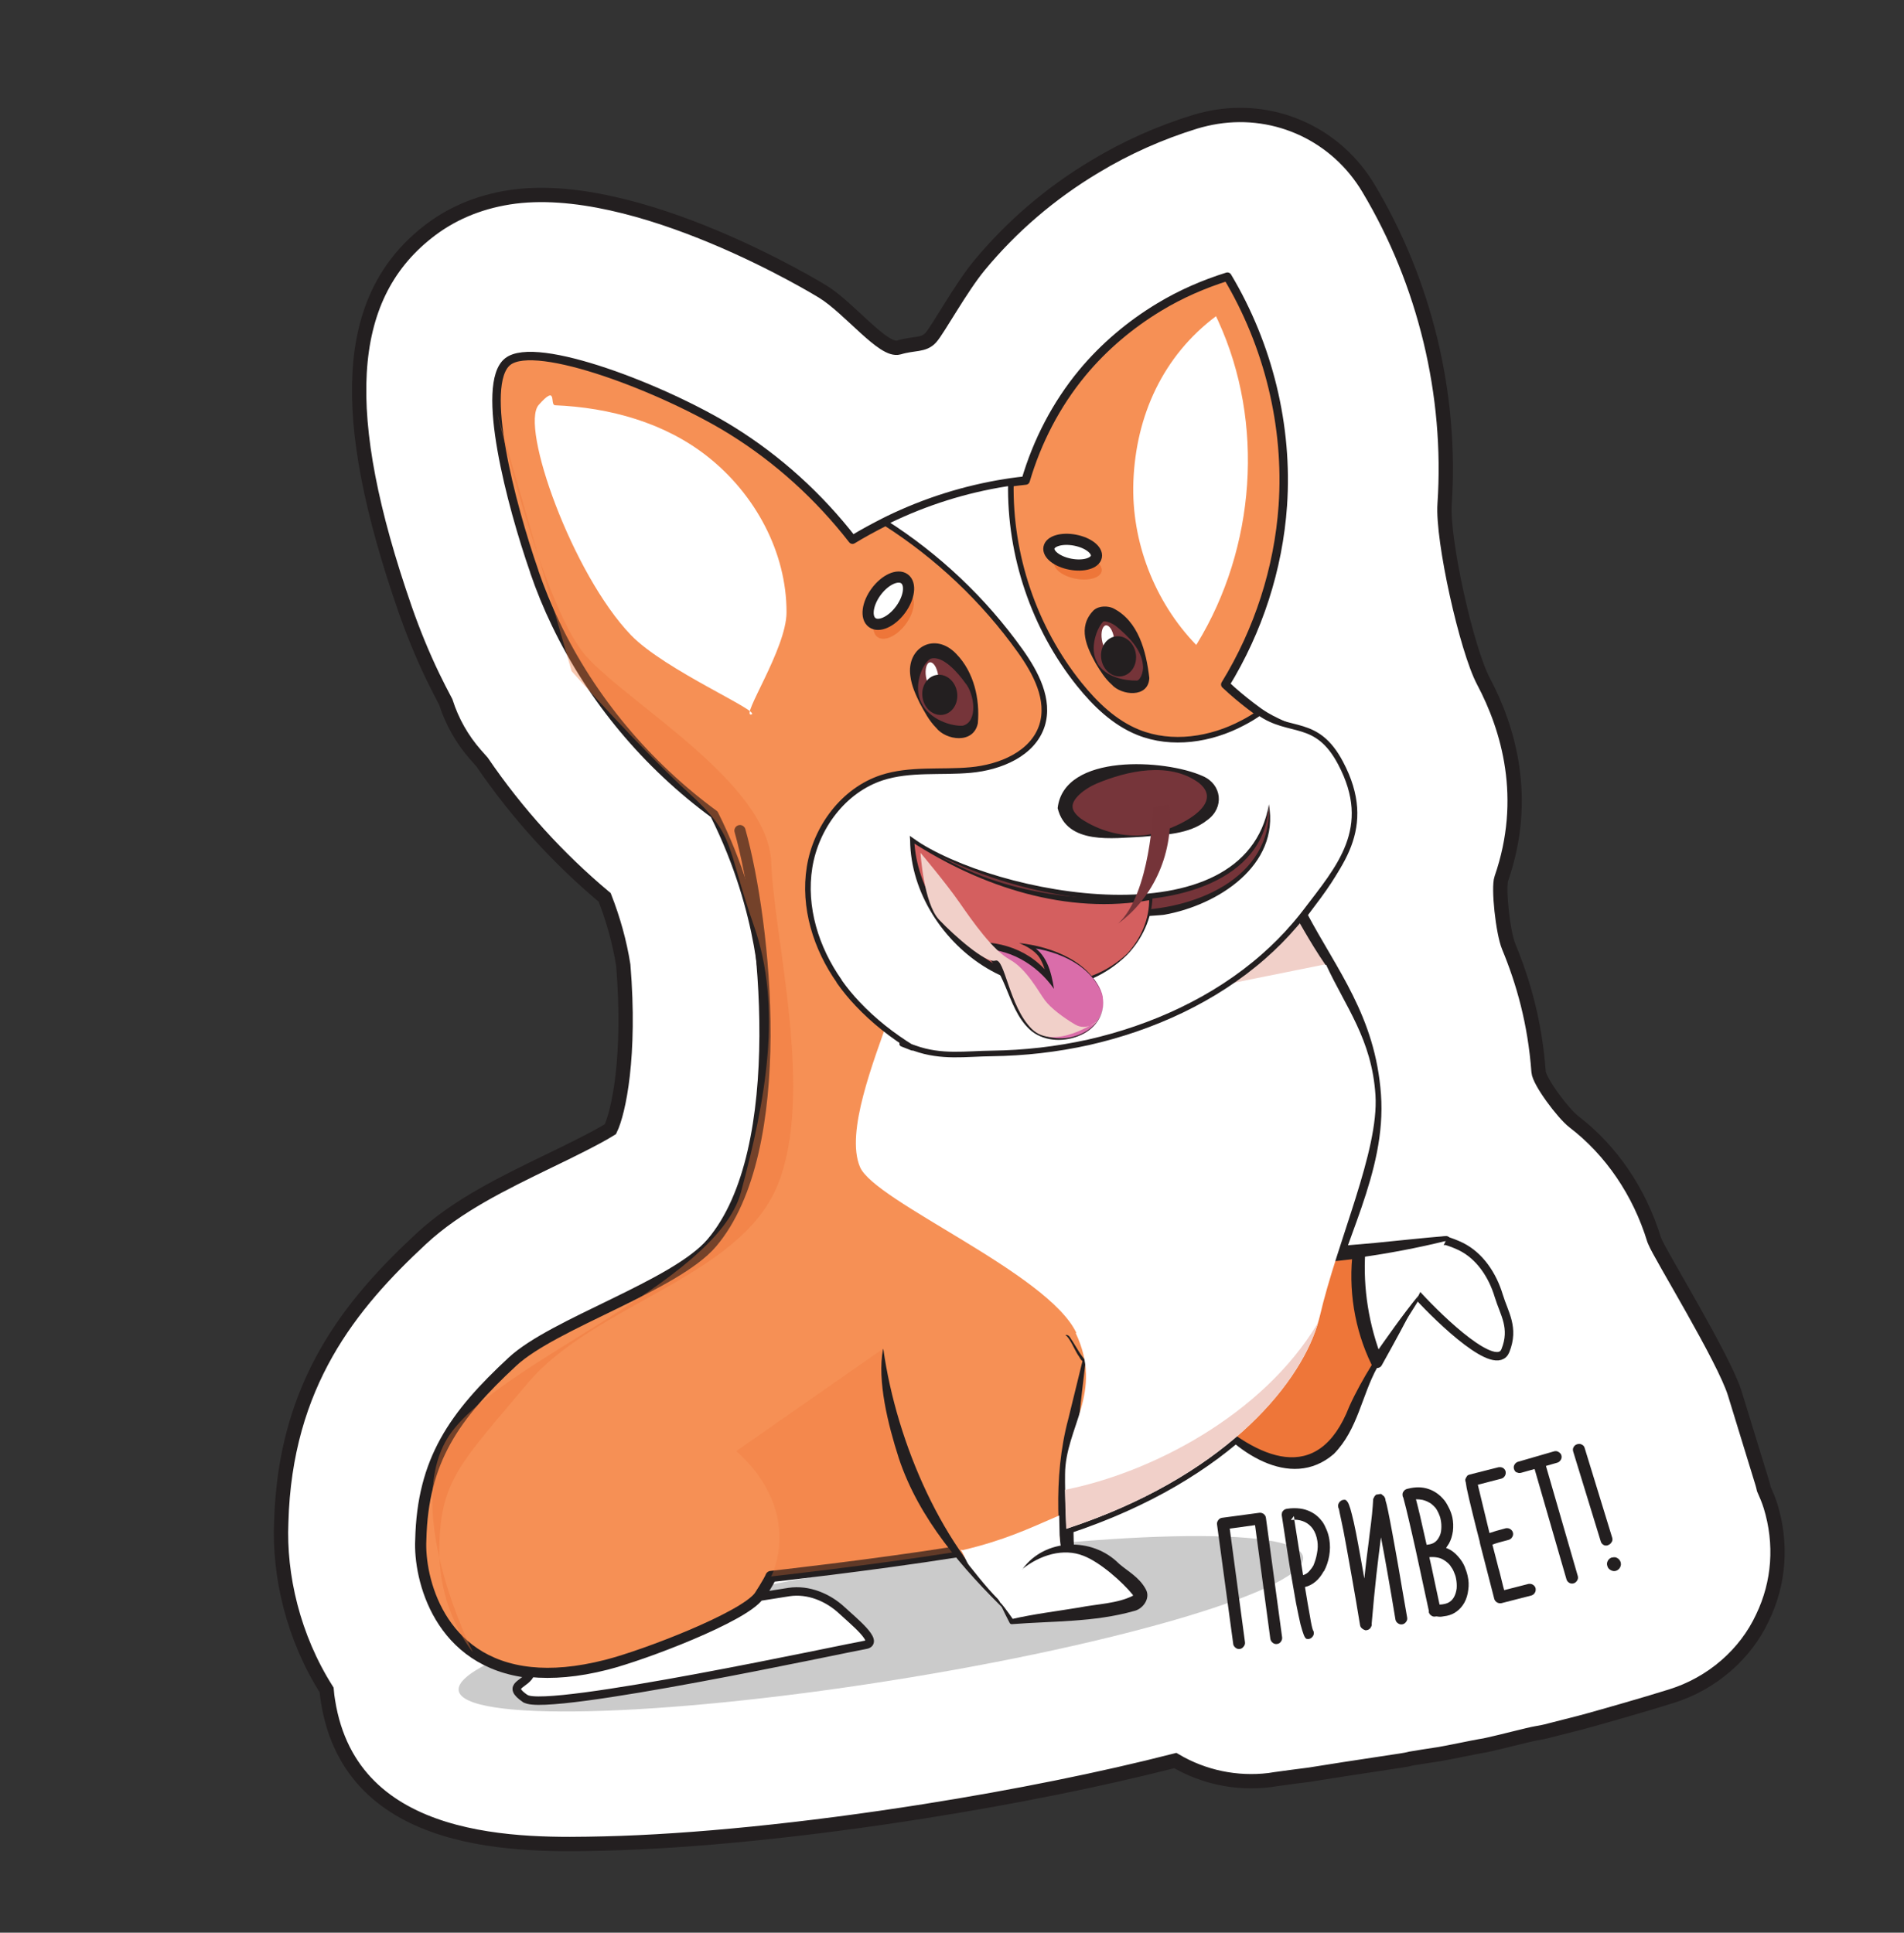 <svg width="133" height="135" viewBox="0 0 133 135" fill="none" xmlns="http://www.w3.org/2000/svg">
<rect x="0" y="0" width="133" height="135" fill="#333333" stroke="none"/>
<path d="M123.676 105.197C123.547 104.785 123.382 104.391 123.206 103.998C123.172 103.864 123.15 103.727 123.103 103.594L121.183 97.34C120.444 94.923 115.935 87.601 115.607 86.736L115.546 86.593C114.519 83.241 112.544 80.345 109.936 78.351C109.182 77.77 107.517 75.538 107.473 74.857C107.219 71.408 106.399 68.558 105.388 66.12C104.975 65.116 104.646 61.997 104.877 61.362C106.816 55.757 105.369 50.88 103.625 47.59C102.446 45.37 100.735 37.707 100.911 35.196C101.423 27.576 99.532 19.738 95.6 13.165C93.395 9.452 89.225 7.489 84.977 8.162C84.505 8.237 83.976 8.359 83.514 8.496C81.049 9.255 78.681 10.305 76.485 11.634C73.379 13.489 70.655 15.83 68.4 18.556C67.128 20.095 65.537 22.995 65.03 23.572C64.523 24.149 63.854 23.95 62.785 24.272C61.715 24.594 59.359 21.541 57.495 20.385C57.368 20.303 44.472 12.374 35.553 13.787C33.366 14.133 31.434 14.961 29.807 16.264C24.05 20.843 23.575 28.941 28.286 42.522C28.846 44.127 29.492 45.718 30.233 47.256C30.515 47.835 30.813 48.425 31.139 49.036C31.57 50.394 32.278 51.644 33.21 52.706C33.21 52.706 33.38 52.896 33.675 53.231C36.097 56.783 38.966 59.945 42.24 62.686C42.842 64.234 43.282 65.807 43.538 67.422C44.06 73.77 43.214 77.674 42.639 78.873C41.689 79.469 39.692 80.448 38.426 81.056C35.079 82.681 31.922 84.213 29.434 86.517C24.505 91.092 19.91 96.659 19.646 106.329C19.484 110.047 20.471 114.348 22.813 118.04C22.833 118.329 22.877 118.603 22.912 118.826C24.553 129.187 36.479 128.903 42.214 128.771C48.355 128.627 56.289 127.828 64.588 126.514C70.961 125.505 76.995 124.281 82.098 122.976C84.078 124.14 86.37 124.618 88.669 124.343C88.719 124.335 88.98 124.293 89.054 124.282C89.415 124.225 91.025 124.02 91.487 123.96C91.537 123.952 91.599 123.942 91.661 123.932C92.021 123.875 93.375 123.661 93.698 123.61C93.748 123.602 93.81 123.592 93.86 123.584C94.543 123.476 97.18 123.084 97.839 122.979C98.075 122.942 98.323 122.903 98.555 122.84C98.79 122.791 99.997 122.612 100.382 122.551C100.431 122.543 100.494 122.533 100.543 122.526C101.09 122.439 103.012 122.033 103.372 121.976C103.584 121.942 103.807 121.907 104.052 121.843C104.766 121.691 106.882 121.14 107.28 121.077C107.59 121.027 107.936 120.96 108.253 120.871L110.359 120.334C110.922 120.194 113.163 119.546 113.565 119.432C114.102 119.283 116.278 118.633 116.738 118.483C119.578 117.601 121.93 115.56 123.125 112.976C124.284 110.564 124.488 107.832 123.674 105.185L123.676 105.197Z" fill="white" stroke="#231F20" stroke-miterlimit="10"/>
<g style="mix-blend-mode:multiply">
<path fill-rule="evenodd" clip-rule="evenodd" d="M62.163 117.398C78.413 114.824 91.373 110.938 91.026 108.751C90.68 106.565 77.154 106.873 60.904 109.447C44.655 112.021 31.695 115.907 32.041 118.094C32.388 120.28 45.914 119.971 62.163 117.398Z" fill="#CBCBCB"/>
</g>
<path d="M88.271 105.749C88.36 105.825 88.411 105.906 88.428 106.017L89.558 114.358C89.576 114.47 89.542 114.577 89.48 114.663C89.419 114.762 89.325 114.815 89.213 114.833C89.089 114.853 88.982 114.819 88.894 114.743C88.805 114.668 88.752 114.575 88.735 114.463L87.669 106.532L85.9 106.775L86.965 114.705C86.982 114.817 86.948 114.924 86.873 115.013C86.8 115.113 86.707 115.166 86.607 115.182C86.495 115.2 86.388 115.166 86.3 115.091C86.211 115.015 86.146 114.924 86.143 114.823L85.013 106.482C84.995 106.37 85.031 106.275 85.104 106.175C85.177 106.074 85.273 106.033 85.372 106.018L87.966 105.67C88.078 105.653 88.173 105.689 88.271 105.749Z" fill="#231F20"/>
<path d="M92.47 109.745C92.313 110.038 92.122 110.284 91.898 110.473C91.673 110.661 91.426 110.789 91.156 110.857C91.29 111.702 91.411 112.383 91.506 112.903C91.586 113.413 91.662 113.732 91.707 113.852C91.74 113.898 91.76 113.945 91.77 114.008C91.787 114.119 91.766 114.225 91.691 114.313C91.618 114.414 91.524 114.467 91.425 114.483C91.375 114.49 91.311 114.488 91.257 114.471C91.204 114.454 91.138 114.362 91.075 114.207C91.013 114.051 90.934 113.796 90.842 113.454C90.762 113.11 90.658 112.617 90.531 111.975C90.416 111.331 90.274 110.513 90.104 109.521C89.947 108.527 89.752 107.298 89.534 105.842C89.526 105.792 89.531 105.741 89.55 105.7C89.544 105.662 89.561 105.609 89.615 105.549C89.678 105.463 89.771 105.41 89.895 105.39C90.231 105.337 90.537 105.339 90.81 105.373C91.082 105.406 91.311 105.484 91.517 105.579C91.711 105.676 91.894 105.787 92.029 105.918C92.177 106.048 92.288 106.183 92.384 106.308C92.501 106.48 92.596 106.682 92.679 106.885C92.762 107.088 92.823 107.308 92.86 107.544C92.919 107.917 92.914 108.287 92.849 108.679C92.782 109.059 92.661 109.422 92.474 109.77L92.47 109.745ZM90.172 106.174L90.425 106.16L90.384 105.899L90.172 106.174ZM91.694 106.774C91.401 106.374 90.973 106.162 90.41 106.149C90.534 106.932 90.645 107.627 90.741 108.236C90.838 108.845 90.932 109.441 91.024 110.025C91.207 109.971 91.356 109.871 91.474 109.725C91.592 109.591 91.686 109.462 91.745 109.351C91.847 109.105 91.942 108.823 91.994 108.509C92.059 108.193 92.063 107.899 92.022 107.639C91.967 107.291 91.857 107.002 91.694 106.774Z" fill="#231F20"/>
<path d="M97.472 113.104C97.285 111.924 97.091 110.86 96.925 109.893C96.761 108.938 96.603 108.097 96.464 107.38C96.369 108.147 96.252 109.019 96.143 110.016C96.033 111.014 95.921 112.153 95.815 113.418C95.819 113.442 95.823 113.467 95.819 113.519C95.814 113.571 95.793 113.599 95.764 113.655L95.713 113.739C95.713 113.739 95.647 113.801 95.612 113.819C95.576 113.837 95.541 113.856 95.479 113.866C95.454 113.87 95.429 113.873 95.417 113.875C95.392 113.879 95.367 113.883 95.324 113.852C95.284 113.845 95.27 113.835 95.241 113.814C95.202 113.808 95.143 113.753 95.067 113.676C95.034 113.63 95.014 113.583 95.004 113.521C94.821 112.365 94.629 111.313 94.465 110.359C94.301 109.404 94.144 108.576 94.02 107.869C93.895 107.163 93.782 106.608 93.688 106.177C93.596 105.759 93.54 105.487 93.525 105.388C93.508 105.365 93.492 105.342 93.488 105.318L93.476 105.243C93.459 105.131 93.482 105.038 93.555 104.938C93.63 104.849 93.71 104.786 93.821 104.768C93.871 104.76 93.933 104.75 93.974 104.769C94.026 104.774 94.073 104.83 94.139 104.922C94.204 105.013 94.254 105.171 94.327 105.388C94.387 105.608 94.476 105.925 94.566 106.331C94.655 106.737 94.765 107.267 94.878 107.899C94.992 108.543 95.141 109.322 95.303 110.264C95.351 109.76 95.416 109.291 95.461 108.851C95.519 108.409 95.567 107.994 95.62 107.603L95.669 107.188C95.737 106.655 95.801 106.174 95.84 105.773C95.878 105.372 95.908 104.998 95.923 104.69L95.965 104.632C95.965 104.632 95.99 104.552 96.011 104.523C96.032 104.494 96.078 104.462 96.12 104.404C96.157 104.398 96.194 104.392 96.219 104.388C96.219 104.388 96.244 104.384 96.256 104.382C96.269 104.38 96.281 104.378 96.293 104.377C96.343 104.369 96.38 104.363 96.43 104.355C96.48 104.347 96.523 104.378 96.585 104.445C96.64 104.474 96.685 104.518 96.722 104.589C96.757 104.647 96.781 104.72 96.78 104.796C96.831 104.954 96.897 105.211 96.964 105.556C97.032 105.902 97.135 106.395 97.248 107.027C97.361 107.659 97.514 108.462 97.68 109.429C97.846 110.396 98.047 111.587 98.294 112.987C98.312 113.099 98.29 113.204 98.215 113.292C98.142 113.393 98.061 113.444 97.949 113.462C97.837 113.479 97.744 113.456 97.644 113.383C97.543 113.309 97.492 113.228 97.474 113.117L97.472 113.104Z" fill="#231F20"/>
<path d="M99.819 112.567C99.576 111.434 99.349 110.4 99.15 109.464C98.95 108.528 98.771 107.716 98.611 107.028C98.451 106.34 98.325 105.787 98.221 105.37C98.117 104.954 98.051 104.697 98.022 104.599C98.006 104.577 97.99 104.554 97.988 104.541C97.984 104.516 97.982 104.504 97.978 104.479C97.96 104.367 97.969 104.264 98.044 104.176C98.105 104.077 98.199 104.024 98.309 103.994L98.346 103.988C98.86 103.856 99.331 103.857 99.775 104.004C100.218 104.15 100.592 104.422 100.91 104.817C101.038 104.988 101.146 105.187 101.242 105.389C101.338 105.59 101.408 105.795 101.454 106.004C101.516 106.313 101.528 106.629 101.49 106.954C101.44 107.28 101.357 107.561 101.218 107.812C101.187 107.855 101.158 107.911 101.116 107.968C101.074 108.026 101.044 108.081 101.013 108.125C101.203 108.196 101.384 108.295 101.53 108.412C101.676 108.529 101.827 108.683 101.971 108.864C102.114 109.045 102.234 109.243 102.318 109.446C102.403 109.662 102.473 109.867 102.519 110.076C102.597 110.408 102.611 110.737 102.561 111.063C102.523 111.387 102.432 111.695 102.283 111.96C102.142 112.199 101.971 112.404 101.765 112.552C101.561 112.711 101.323 112.813 101.064 112.867C100.94 112.886 100.815 112.906 100.703 112.924C100.592 112.941 100.462 112.924 100.331 112.906L100.282 112.914C100.17 112.932 100.067 112.923 99.978 112.847C99.879 112.787 99.826 112.693 99.796 112.583L99.819 112.567ZM100.248 105.304C100.199 105.235 100.125 105.171 100.051 105.106C99.975 105.029 99.876 104.968 99.753 104.911C99.642 104.852 99.506 104.798 99.374 104.768C99.229 104.74 99.074 104.726 98.909 104.727C98.975 104.984 99.071 105.35 99.189 105.854C99.305 106.345 99.452 107.035 99.654 107.907C99.692 107.901 99.729 107.895 99.766 107.889C99.803 107.883 99.841 107.877 99.878 107.871C100.162 107.814 100.366 107.654 100.504 107.403C100.605 107.234 100.664 107.046 100.678 106.815C100.695 106.596 100.684 106.368 100.636 106.147C100.611 105.985 100.55 105.842 100.489 105.699C100.428 105.556 100.342 105.416 100.26 105.302L100.248 105.304ZM101.311 109.364C101.262 109.295 101.186 109.218 101.098 109.143C101.01 109.067 100.909 108.994 100.783 108.925C100.658 108.856 100.524 108.813 100.367 108.787C100.21 108.761 100.03 108.751 99.842 108.769C99.954 109.235 100.057 109.728 100.165 110.246C100.272 110.763 100.408 111.379 100.557 112.081C100.683 112.074 100.797 112.068 100.895 112.04C101.203 111.979 101.42 111.817 101.569 111.551C101.667 111.37 101.725 111.17 101.753 110.949C101.768 110.718 101.757 110.49 101.707 110.256C101.682 110.094 101.621 109.951 101.558 109.796C101.495 109.64 101.409 109.501 101.313 109.376L101.311 109.364Z" fill="#231F20"/>
<path d="M104.57 111.929C104.471 111.869 104.408 111.79 104.378 111.68L103.383 107.813C103.383 107.813 103.377 107.776 103.375 107.763C103.373 107.751 103.37 107.726 103.364 107.689C103.191 107.003 103.037 106.429 102.923 105.95C102.809 105.472 102.706 105.068 102.629 104.736C102.551 104.405 102.497 104.146 102.453 103.949C102.421 103.75 102.398 103.601 102.382 103.502L102.37 103.504C102.356 103.417 102.346 103.355 102.365 103.313C102.384 103.272 102.401 103.219 102.432 103.175C102.472 103.105 102.503 103.062 102.539 103.044C102.576 103.038 102.609 103.007 102.659 102.999L104.667 102.49C104.779 102.473 104.882 102.482 104.979 102.53C105.078 102.591 105.141 102.67 105.171 102.78C105.189 102.892 105.18 102.995 105.119 103.094C105.058 103.192 104.979 103.256 104.869 103.286L103.23 103.711L104.045 107.084C104.298 106.993 104.675 106.883 105.176 106.752C105.288 106.735 105.392 106.744 105.49 106.804C105.589 106.865 105.653 106.944 105.683 107.054C105.713 107.164 105.691 107.269 105.631 107.368C105.57 107.467 105.491 107.53 105.381 107.56C105.111 107.628 104.879 107.691 104.697 107.745C104.515 107.799 104.357 107.85 104.249 107.892L104.61 109.287C104.648 109.447 104.686 109.606 104.733 109.739C104.767 109.873 104.803 110.021 104.837 110.155C104.871 110.29 104.907 110.437 104.943 110.584C104.979 110.731 105.017 110.891 105.071 111.073L106.76 110.64C106.872 110.623 106.975 110.632 107.074 110.692C107.173 110.753 107.236 110.832 107.266 110.942C107.284 111.054 107.275 111.157 107.214 111.256C107.153 111.355 107.074 111.418 106.964 111.448L104.884 111.982C104.772 111.999 104.669 111.99 104.57 111.929Z" fill="#231F20"/>
<path d="M105.948 102.86C105.849 102.8 105.786 102.721 105.756 102.611C105.726 102.501 105.735 102.398 105.796 102.299C105.856 102.2 105.936 102.137 106.033 102.108L108.553 101.378C108.663 101.348 108.767 101.357 108.865 101.418C108.964 101.479 109.04 101.556 109.068 101.653C109.098 101.763 109.089 101.866 109.028 101.965C108.968 102.064 108.89 102.14 108.781 102.17L107.989 102.397L110.212 110.081C110.242 110.191 110.233 110.294 110.172 110.393C110.111 110.491 110.034 110.567 109.924 110.597C109.815 110.628 109.711 110.618 109.612 110.558C109.514 110.497 109.45 110.418 109.42 110.308L107.195 102.612L106.256 102.875C106.146 102.905 106.043 102.896 105.944 102.836L105.948 102.86Z" fill="#231F20"/>
<path d="M112.33 107.937C112.208 107.969 112.106 107.972 112.008 107.911C111.909 107.85 111.845 107.771 111.815 107.662L109.893 101.395C109.863 101.285 109.86 101.184 109.92 101.085C109.969 100.988 110.058 100.91 110.181 100.878C110.29 100.848 110.392 100.845 110.491 100.905C110.6 100.952 110.663 101.031 110.693 101.141L112.616 107.407C112.646 107.517 112.649 107.619 112.576 107.719C112.515 107.818 112.438 107.894 112.328 107.924L112.33 107.937ZM112.606 108.797C112.741 108.763 112.855 108.758 112.968 108.829C113.079 108.888 113.159 108.99 113.204 109.11C113.236 109.232 113.241 109.346 113.172 109.472C113.115 109.595 113.013 109.675 112.893 109.719C112.772 109.764 112.642 109.746 112.517 109.677C112.391 109.608 112.313 109.518 112.281 109.396C112.235 109.263 112.242 109.148 112.311 109.022C112.38 108.896 112.472 108.831 112.604 108.785L112.606 108.797Z" fill="#231F20"/>
<path d="M37.329 39.956C37.753 41.188 38.252 42.408 38.819 43.579C41.333 48.835 45.194 53.432 49.891 56.878C53.393 63.875 53.368 69.826 53.396 70C55.86 71.329 57.026 71.615 59.727 72.346C61.031 72.7 62.363 72.986 63.705 73.18C63.759 73.198 63.823 73.2 63.875 73.205C67.917 73.8 72.039 73.694 76.035 72.794C80.497 71.782 84.846 69.807 88.265 66.795C89.025 66.127 89.751 65.4 90.406 64.634C90.59 64.427 90.772 64.207 90.951 63.975C91.035 63.86 91.121 63.757 91.204 63.642C93.512 60.602 94.942 58.618 93.767 54.818C92.592 51.019 90.097 51.261 87.96 49.753C87.917 49.721 87.859 49.68 87.816 49.648C87.212 49.209 86.628 48.741 86.066 48.245C85.904 48.105 85.752 47.95 85.59 47.811C87.897 44.045 89.302 39.734 89.609 35.318C89.989 29.756 88.597 24.106 85.739 19.325C84.089 19.841 82.48 20.541 80.993 21.439C78.958 22.665 77.115 24.218 75.597 26.05C73.781 28.248 72.445 30.829 71.643 33.566C71.291 33.596 70.943 33.651 70.594 33.694C70.482 33.712 70.37 33.73 70.246 33.749C67.413 34.198 64.66 35.067 62.082 36.316C61.988 36.369 61.88 36.411 61.787 36.464C61.021 36.853 60.281 37.25 59.55 37.697C57.215 34.693 54.357 32.089 51.123 30.08C46.433 27.167 37.427 23.691 35.46 25.263C33.493 26.835 35.69 35.236 37.323 39.919L37.329 39.956Z" fill="#F69055" stroke="#231F20" stroke-width="0.59" stroke-linecap="round" stroke-linejoin="round"/>
<path d="M51.689 58.019C53.468 64.347 55.225 80.344 49.718 86.819C47.173 89.807 38.675 92.439 35.8 95.111C31.725 98.889 29.52 102.014 29.393 107.561C29.255 110.232 30.665 116.16 37.062 116.827C38.552 116.986 40.313 116.847 42.393 116.314C45.025 115.643 51.94 112.994 53.042 111.507C53.042 111.507 53.708 110.485 53.854 110.118C53.854 110.118 60.812 109.347 66.812 108.397C67.732 108.251 68.639 108.108 69.479 107.949C71.374 107.611 73.023 107.248 74.079 106.915C74.224 106.866 74.369 106.818 74.501 106.772C85.915 103.015 91.187 96.259 92.184 91.937C93.418 86.622 96.463 81.809 96.076 76.471C95.689 71.133 93.059 67.958 90.951 63.975C90.222 62.588 89.435 61.235 88.614 59.914C88.272 59.357 87.918 58.814 87.565 58.272C87.383 58.007 87.211 57.729 87.029 57.465C86.729 57.016 86.418 56.581 86.108 56.146" fill="#F69055"/>
<path d="M51.689 58.019C53.468 64.347 55.225 80.344 49.718 86.819C47.173 89.807 38.675 92.439 35.8 95.111C31.725 98.889 29.52 102.014 29.393 107.561C29.255 110.232 30.665 116.16 37.062 116.827C38.552 116.986 40.313 116.847 42.393 116.314C45.025 115.643 51.94 112.994 53.042 111.507C53.042 111.507 53.708 110.485 53.854 110.118C53.854 110.118 60.812 109.347 66.812 108.397C67.732 108.251 68.639 108.108 69.479 107.949C71.374 107.611 73.023 107.248 74.079 106.915C74.224 106.866 74.369 106.818 74.501 106.772C85.915 103.015 91.187 96.259 92.184 91.937C93.418 86.622 96.463 81.81 96.076 76.471C95.689 71.133 93.059 67.958 90.951 63.975C90.222 62.588 89.435 61.235 88.614 59.914C88.272 59.357 87.918 58.814 87.565 58.272C87.383 58.007 87.211 57.729 87.029 57.465C86.729 57.016 86.418 56.581 86.108 56.146" stroke="#231F20" stroke-width="0.78" stroke-linecap="round" stroke-linejoin="round"/>
<g style="mix-blend-mode:multiply" opacity="0.3">
<path d="M51.434 101.358C56.38 105.808 53.708 110.485 53.853 110.118C53.853 110.118 60.812 109.347 66.812 108.397C63.781 104.292 61.948 99.311 61.664 94.223" fill="#EE7639"/>
</g>
<path d="M84.257 98.655C86.084 100.543 88.266 102.579 91.173 102.119C94.08 101.658 94.549 97.624 96.171 95.164C97.249 93.528 98.257 91.93 99.067 90.528C100.058 88.83 100.768 87.444 100.994 86.695C99.611 86.889 98.187 87.063 96.86 87.21C96.185 87.291 95.546 87.354 94.945 87.424C93.004 87.63 91.51 87.764 91.132 87.786C89.132 91.643 87.172 95.43 84.271 98.666L84.257 98.655Z" fill="#EE7639"/>
<path d="M84.307 98.647C87.835 101.871 92.062 103.875 94.252 98.243C96.052 94.253 99.352 90.801 100.658 86.583L101.045 87.018C97.759 87.577 94.476 87.995 91.162 88.303L91.601 88.017C89.61 91.771 87.459 95.716 84.319 98.645L84.307 98.647ZM84.205 98.65C86.841 95.189 88.697 91.393 90.645 87.532C90.734 87.365 90.896 87.263 91.059 87.25C91.059 87.25 95.984 86.826 95.997 86.824C97.652 86.664 99.316 86.477 100.976 86.341C101.212 86.304 101.394 86.568 101.301 86.787C99.98 89.785 97.8 92.664 96.212 95.501C95.112 97.483 94.862 99.841 93.173 101.56C90.126 104.195 86.094 101.331 84.193 98.653L84.205 98.65Z" fill="#231F20"/>
<path d="M96.846 87.199C96.886 87.295 96.925 87.378 96.963 87.461C97.508 88.571 98.22 89.605 99.05 90.505C100.696 92.294 104.521 95.942 105.159 94.338C105.796 92.735 105.068 91.755 104.693 90.515C104.262 89.081 103.372 87.719 102.033 87.065C101.674 86.893 101.322 86.758 100.975 86.66C99.592 86.853 98.168 87.028 96.842 87.174L96.846 87.199Z" fill="white" stroke="#231F20" stroke-width="0.59" stroke-linecap="round" stroke-linejoin="round"/>
<path d="M36.714 118.652C38.17 119.644 59.411 115.058 60.455 114.892C61.498 114.727 59.532 113.166 58.828 112.501C57.841 111.575 56.464 111.004 55.12 111.204C54.885 111.241 54.102 111.365 53.046 111.532C51.946 113.031 45.016 115.669 42.397 116.339C40.316 116.872 38.566 116.997 37.066 116.852C36.792 117.698 35.26 117.673 36.716 118.665L36.714 118.652Z" fill="white" stroke="#231F20" stroke-width="0.59" stroke-linecap="round" stroke-linejoin="round"/>
<path d="M61.654 94.238C61.925 99.327 63.77 104.307 66.8 108.399C67.011 108.684 67.219 108.956 67.441 109.227C68.378 110.403 69.416 111.487 70.553 112.478C71.969 112.254 73.535 112.006 74.963 111.779C74.751 110.119 74.602 108.449 74.501 106.771C74.487 106.443 74.474 106.114 74.46 105.785C74.285 101.546 75.135 99.196 75.757 94.997C75.549 95.055 74.721 93.2 74.511 93.246" fill="#F69055"/>
<path d="M61.703 94.23C62.644 100.894 65.934 108.319 70.509 112.281L74.892 111.409L74.555 111.857C73.89 107.658 73.514 103.273 74.625 99.111L75.63 95.004L75.764 95.123C75.491 95.09 75.45 94.829 75.308 94.66C75.071 94.29 74.8 93.62 74.511 93.322C74.486 93.326 74.426 93.272 74.447 93.243C74.712 93.227 74.784 93.521 74.893 93.644C75.179 94.082 75.508 94.718 75.839 95.035C75.154 100.683 74.571 106.086 75.342 111.758C75.375 111.969 75.229 112.17 75.005 112.206L70.564 112.706C70.502 112.715 70.436 112.7 70.39 112.657C67.227 109.566 64.196 106.111 62.783 101.853C62.031 99.514 61.265 96.451 61.68 94.246L61.703 94.23Z" fill="#231F20"/>
<path d="M75.139 93.108C77.115 97.303 74.41 99.68 74.397 102.98C74.39 103.338 74.398 103.706 74.403 104.062C74.421 104.976 74.448 105.875 74.491 106.786C85.337 103.221 90.621 96.947 92 92.628C92.028 92.559 92.043 92.493 92.058 92.427C92.108 92.267 92.147 92.108 92.187 91.961C93.421 86.646 96.329 80.404 96.08 76.496C95.83 72.588 93.981 70.321 92.622 67.365C91.926 65.871 91.184 64.397 90.395 62.955C90.289 62.768 90.181 62.569 90.075 62.382C89.612 61.551 89.127 60.736 88.631 59.936C88.288 59.379 87.934 58.837 87.581 58.294C87.415 58.053 87.262 57.81 87.095 57.556C87.078 57.533 87.062 57.51 87.046 57.487C86.887 57.691 86.716 57.896 86.557 58.1C85.511 59.373 84.36 60.549 83.131 61.635C81.496 63.053 79.706 64.291 77.805 65.318C73.284 67.728 68.109 68.904 62.984 68.71C62.706 69.365 62.457 70.042 62.219 70.716C61 74.195 59.05 79.088 60.071 81.511C61.091 83.935 73.214 88.917 75.191 93.112L75.139 93.108Z" fill="white"/>
<path d="M67.278 108.285L67.107 108.248C67.318 108.533 67.481 109.08 67.702 109.351C68.64 110.527 69.42 111.511 70.555 112.49C71.972 112.266 73.537 112.018 74.966 111.792C74.754 110.132 74.118 108.933 74.018 107.255C74.004 106.927 74.002 106.188 73.988 105.859C71.759 106.824 70.148 107.588 67.277 108.272L67.278 108.285Z" fill="white"/>
<path d="M92.607 67.355C91.912 65.86 91.169 64.386 90.381 62.945C90.275 62.758 90.167 62.558 90.061 62.371C89.217 62.913 88.023 63.738 87.404 64.091C87.182 64.215 86.959 64.34 86.739 64.477C85.385 65.251 83.953 66.102 82.484 66.959C78.011 69.59 67.609 71.938 63.716 73.166" fill="#F1D0C9"/>
<path d="M92.572 67.373C91.513 65.835 90.641 64.19 89.701 62.594L90.297 62.742C87.919 64.532 85.088 65.553 82.586 67.121C81.443 67.786 79.587 68.768 78.101 69.359C73.492 71.21 68.531 72.454 63.672 73.211C65.119 72.46 66.816 72 68.374 71.46C74.497 69.357 81.057 68.484 86.164 64.466C87.397 63.647 88.585 62.783 89.852 62.022C90.05 61.902 90.3 61.952 90.422 62.161C91.298 63.831 92.007 65.578 92.669 67.345C92.679 67.407 92.607 67.431 92.574 67.386L92.572 67.373Z" fill="#231F20"/>
<path d="M58.616 68.549C59.011 69.111 59.437 69.629 59.91 70.127C61.028 71.312 62.322 72.33 63.72 73.191C63.771 73.196 61.998 72.534 63.889 73.215C65.78 73.896 67.478 73.602 69.283 73.584C71.546 73.556 73.81 73.299 76.037 72.807C80.499 71.794 84.847 69.819 88.267 66.807C89.027 66.139 89.753 65.413 90.408 64.647L90.548 64.485C90.774 64.22 90.997 63.943 91.208 63.667C93.516 60.627 96.057 57.856 93.641 53.298C91.969 50.137 90.1 51.286 87.978 49.788C87.6 50.052 87.205 50.293 86.804 50.496C84.584 51.676 81.849 52.096 79.51 51.155C77.851 50.488 76.513 49.197 75.387 47.797C72.228 43.853 70.521 38.787 70.612 33.73C70.5 33.747 70.388 33.765 70.264 33.785C67.431 34.233 64.678 35.102 62.1 36.351C62.006 36.404 61.899 36.447 61.805 36.5C65.488 38.846 68.722 41.899 71.26 45.458C72.356 46.991 73.356 48.883 72.787 50.679C72.146 52.665 69.862 53.6 67.791 53.788C65.719 53.976 63.571 53.68 61.597 54.323C58.922 55.205 57.001 57.789 56.551 60.573C56.1 63.357 57.003 66.245 58.629 68.547L58.616 68.549Z" fill="white" stroke="#231F20" stroke-width="0.39" stroke-linecap="round" stroke-linejoin="round"/>
<path d="M79.169 33.648C79.017 37.836 80.652 42.047 83.56 45.05C83.579 45.009 83.613 44.978 83.632 44.937C87.695 38.27 88.363 29.543 85.095 22.419C85.091 22.395 85.073 22.359 85.057 22.336C85.018 22.253 84.98 22.17 84.941 22.087C81.242 24.863 79.341 29.023 79.169 33.648Z" fill="white"/>
<path d="M38.769 28.305C38.384 28.29 38.961 26.785 37.632 28.282C36.302 29.778 39.974 40.098 44.076 44.364C46.424 46.806 53.253 49.723 52.48 49.909C51.707 50.095 54.939 45.33 54.941 42.77C54.95 38.566 52.741 34.51 49.437 31.9C46.437 29.523 42.589 28.464 38.756 28.307L38.769 28.305Z" fill="white"/>
<path d="M71.412 109.617C72.151 108.901 73.068 108.336 74.076 108.189C75.42 107.989 76.797 108.56 77.784 109.487C78.488 110.152 80.309 111.201 79.41 111.878C78.512 112.555 72.851 112.917 70.677 113.261C70.334 112.704 69.989 112.135 69.73 111.704" fill="white"/>
<path d="M71.412 109.617C72.988 107.431 76.298 107.34 78.162 109.223C78.811 109.782 79.586 110.169 80.038 111.014C80.393 111.646 79.826 112.41 79.196 112.535C76.43 113.318 73.537 113.228 70.707 113.447C70.632 113.459 70.564 113.432 70.527 113.361C69.607 111.571 69.653 111.538 70.818 113.187L70.639 113.101C72.224 112.736 73.824 112.546 75.4 112.284C76.622 112.039 78.045 112.017 79.141 111.462C79.137 111.437 79.149 111.511 79.131 111.4C78.388 110.486 76.834 109.115 75.681 108.673C74.281 108.118 72.652 108.605 71.387 109.621L71.412 109.617Z" fill="#231F20"/>
<path d="M63.269 43.596C63.893 42.753 64.019 41.788 63.55 41.441C63.081 41.094 62.194 41.496 61.57 42.339C60.946 43.182 60.821 44.147 61.29 44.494C61.759 44.842 62.645 44.44 63.269 43.596Z" fill="#EE7639"/>
<path d="M76.956 39.899C77.044 39.434 76.374 38.918 75.459 38.744C74.545 38.571 73.732 38.807 73.644 39.271C73.556 39.735 74.226 40.252 75.141 40.425C76.055 40.598 76.868 40.363 76.956 39.899Z" fill="#EE7639"/>
<path d="M62.902 42.589C63.526 41.745 63.652 40.781 63.183 40.433C62.714 40.086 61.828 40.488 61.203 41.331C60.579 42.175 60.454 43.139 60.923 43.486C61.392 43.834 62.278 43.432 62.902 42.589Z" fill="white" stroke="#231F20" stroke-width="0.78" stroke-linecap="round" stroke-linejoin="round"/>
<path d="M76.585 38.884C76.673 38.42 76.003 37.903 75.089 37.73C74.174 37.556 73.361 37.792 73.273 38.256C73.186 38.72 73.856 39.237 74.77 39.41C75.685 39.584 76.498 39.348 76.585 38.884Z" fill="white" stroke="#231F20" stroke-width="0.78" stroke-linecap="round" stroke-linejoin="round"/>
<g style="mix-blend-mode:multiply">
<path d="M74.491 106.786C85.337 103.221 90.621 96.947 91.988 92.63C92.015 92.562 92.03 92.496 92.045 92.43C88.178 98.887 80.331 102.894 74.391 104.064C74.408 104.978 74.436 105.878 74.478 106.788L74.491 106.786Z" fill="#F1D0C9"/>
</g>
<path d="M100.992 86.683C99.609 86.876 98.185 87.051 96.858 87.197C96.183 87.279 95.544 87.342 94.944 87.412C94.684 90.038 95.124 92.732 96.182 95.149C97.26 93.514 98.267 91.915 99.077 90.514" fill="white"/>
<path d="M100.992 86.683C99.007 87.175 97.002 87.544 94.986 87.838L95.369 87.446C95.202 90.007 95.621 92.576 96.562 94.974L95.838 94.911C96.876 93.422 97.914 91.933 99.075 90.501C98.307 92.164 97.413 93.757 96.521 95.363C96.364 95.655 95.899 95.614 95.798 95.299C94.608 92.851 94.161 90.031 94.51 87.327C94.53 87.133 94.697 86.979 94.887 86.975C96.691 86.867 99.205 86.66 100.99 86.67L100.992 86.683Z" fill="#231F20"/>
<path d="M76.594 46.332C77.369 47.687 78.987 48.258 79.617 47.891C80.259 47.522 80.14 46.127 79.365 44.773C78.59 43.418 77.445 42.619 76.801 42.976C76.159 43.345 75.805 44.967 76.58 46.322L76.594 46.332Z" fill="#753439"/>
<path d="M76.64 46.3C77.225 47.34 78.685 47.555 79.357 47.537C79.599 47.614 79.907 46.992 79.833 46.443C79.735 45.338 78.789 44.431 77.996 43.767C77.587 43.437 77.075 43.34 77.052 43.433C76.645 43.841 76.056 45.271 76.65 46.285L76.64 46.3ZM76.546 46.352C75.937 45.239 75.229 43.823 76.39 42.633C76.792 42.277 77.4 42.333 77.727 42.472C79.536 43.358 80.07 45.527 80.283 47.352C80.23 48.787 78.325 48.58 77.657 47.819C77.168 47.387 76.854 46.851 76.546 46.352Z" fill="#231F20"/>
<path d="M64.313 49.118C65.064 50.642 66.68 51.442 67.507 51.031C68.333 50.62 68.391 49.057 67.64 47.534C66.89 46.01 65.602 45.118 64.776 45.529C63.95 45.941 63.562 47.594 64.311 49.105L64.313 49.118Z" fill="#76353A"/>
<path d="M64.361 49.097C64.928 50.268 66.481 50.748 67.249 50.69C68.341 50.428 68.065 48.447 67.426 47.708C66.917 46.986 65.827 45.732 64.993 46.017C64.412 46.364 63.77 47.943 64.361 49.097ZM64.267 49.15C63.982 48.559 63.681 47.944 63.592 47.22C63.302 45.228 65.313 44.094 66.814 45.691C68.032 46.949 68.457 48.83 68.305 50.523C68.004 51.997 66.074 51.717 65.387 50.832C64.886 50.326 64.573 49.713 64.265 49.138L64.267 49.15Z" fill="#231F20"/>
<path d="M84.747 55.639C84.648 54.323 82.255 53.43 79.401 53.644C76.547 53.858 74.313 55.099 74.412 56.415C74.51 57.731 76.904 58.624 79.758 58.41C82.612 58.196 84.846 56.956 84.747 55.639Z" fill="#76353A"/>
<path d="M79.745 58.351C81.257 58.328 85.942 56.389 83.721 54.665C81.665 53.183 78.738 53.837 76.588 54.738C75.741 55.101 74.873 55.812 74.923 56.364C74.927 56.631 75.166 56.937 75.526 57.199C76.723 58.002 78.258 58.447 79.745 58.351ZM79.761 58.451C77.775 58.536 74.52 59.051 73.88 56.453C74.312 52.59 81.412 53.032 84.018 54.211C85.357 54.788 85.539 56.415 84.338 57.28C83.038 58.314 81.29 58.298 79.749 58.453L79.761 58.451Z" fill="#231F20"/>
<path d="M88.64 56.216C88.556 57.452 88.048 58.59 87.286 59.487C86.54 60.408 85.565 61.084 84.507 61.557C83.434 62.02 82.282 62.305 81.108 62.452C79.924 62.614 78.722 62.665 77.523 62.651C76.326 62.649 75.125 62.547 73.936 62.353C72.75 62.184 71.571 61.9 70.412 61.574C68.089 60.898 65.855 59.901 63.711 58.662C65.542 60.333 67.736 61.641 70.09 62.516C72.446 63.404 74.967 63.883 77.496 63.929C78.757 63.932 81.285 63.647 81.285 63.647C81.285 63.647 83.791 63.072 84.94 62.444C86.093 61.841 87.109 60.941 87.79 59.853C88.471 58.765 88.835 57.446 88.628 56.218L88.64 56.216Z" fill="#753439"/>
<path d="M88.632 56.243C88.36 61.686 81.814 63.13 77.364 62.854C72.634 62.661 67.761 61.077 63.652 58.773L63.798 58.572C67.903 62.137 73.508 64 78.917 63.576C83.227 63.607 88.91 61.459 88.632 56.243ZM88.636 56.191C89.404 60.476 85.039 63.23 81.349 63.891C81.328 63.92 78.969 64.064 78.946 64.081C73.423 64.586 67.693 62.501 63.637 58.763C63.533 58.665 63.656 58.48 63.784 58.561C69.537 62.566 86.943 65.845 88.636 56.191Z" fill="#231F20"/>
<path d="M78.742 66.648C78.971 66.408 79.184 66.145 79.383 65.872C80.015 64.957 80.361 63.845 80.39 62.745C74.594 63.535 68.51 62.029 63.725 58.673C63.958 61.833 65.538 64.893 68.081 66.796C69.772 68.069 71.867 68.832 73.979 68.74C75.75 68.663 77.516 67.912 78.742 66.648Z" fill="#D45F5F"/>
<path d="M78.725 66.625C79.704 65.566 80.3 64.185 80.275 62.737L80.408 62.856C74.556 63.936 68.535 61.948 63.64 58.776L63.862 58.651C64.146 65.508 72.971 71.943 78.725 66.625ZM78.758 66.671C72.772 72.534 63.645 66.046 63.574 58.684L63.552 58.382L63.796 58.56C68.517 62.154 74.711 63.148 80.511 62.623C80.46 64.147 79.795 65.577 78.758 66.671Z" fill="#231F20"/>
<path d="M80.559 56.414C80.559 56.414 80.366 62.43 78.11 64.506C80.589 62.713 82.061 59.462 81.659 56.202" fill="#753439"/>
<path d="M77.03 69.669C77.184 70.562 76.74 71.537 75.921 72.074C75.102 72.611 73.543 72.743 72.685 72.306C71.482 71.707 71.005 70.382 70.561 69.191C70.118 68.001 69.689 66.897 68.297 66.073C68.297 66.073 69.569 66.063 70.24 66.275C71.607 66.708 72.819 67.688 73.341 68.407C73.038 66.494 71.877 66.079 71.877 66.079C72.604 66.168 73.32 66.347 73.963 66.628C75.261 67.186 76.799 68.292 77.042 69.668L77.03 69.669Z" fill="#DA6DAA"/>
<path d="M77.03 69.669C77.457 72.289 73.682 73.536 71.921 71.905C70.201 70.292 70.377 67.386 68.161 66.26L67.367 65.826C69.755 65.626 72.013 66.299 73.463 68.298L73.14 68.426C73.067 67.966 72.947 67.527 72.743 67.126C72.45 66.485 71.796 66.13 71.182 65.871C73.487 66.117 76.359 67.203 77.028 69.657L77.03 69.669ZM77.03 69.669C76.429 67.485 73.927 66.404 71.843 66.186L71.886 65.976C73.106 66.521 73.438 67.895 73.625 69.075C72.423 67.355 70.427 66.169 68.283 66.305L68.404 65.865C70.719 67.052 70.505 70.04 72.075 71.753C73.675 73.41 77.429 72.268 77.032 69.682L77.03 69.669Z" fill="#231F20"/>
<path d="M77.539 45.545C77.772 45.508 77.895 45.061 77.814 44.547C77.732 44.032 77.477 43.645 77.244 43.682C77.01 43.719 76.887 44.166 76.969 44.68C77.05 45.195 77.305 45.582 77.539 45.545Z" fill="white"/>
<path d="M78.355 47.237C79.02 47.132 79.461 46.423 79.339 45.655C79.218 44.886 78.579 44.349 77.914 44.454C77.248 44.56 76.807 45.268 76.929 46.036C77.051 46.805 77.689 47.342 78.355 47.237Z" fill="#231F20"/>
<path d="M65.251 48.128C65.485 48.091 65.608 47.644 65.526 47.13C65.445 46.615 65.19 46.228 64.956 46.265C64.723 46.302 64.6 46.749 64.681 47.263C64.763 47.778 65.018 48.165 65.251 48.128Z" fill="white"/>
<g style="mix-blend-mode:multiply" opacity="0.4">
<path d="M34.73 28.855C34.73 28.855 34.822 29.274 35.01 29.983C35.844 33.314 38.458 43.063 40.947 45.839C43.977 49.205 53.664 54.726 53.873 60.233C54.083 65.739 56.936 76.43 54.295 82.834C51.654 89.237 41.471 91.118 36.855 96.624C32.238 102.131 30.81 103.325 30.688 107.942C30.564 112.546 33.029 115.403 33.029 115.403C33.029 115.403 28.134 105.723 31.219 100.522C34.305 95.322 50.006 89.766 51.756 83.287C53.506 76.808 54.654 70.386 52.667 64.677C50.681 58.968 51.417 58.393 48.114 55.389C44.811 52.384 39.928 46.88 39.928 46.88L34.734 28.88L34.73 28.855Z" fill="#EE7639"/>
</g>
<path d="M65.868 49.928C66.533 49.822 66.974 49.114 66.852 48.346C66.73 47.577 66.092 47.04 65.427 47.145C64.761 47.251 64.32 47.959 64.442 48.727C64.564 49.496 65.202 50.033 65.868 49.928Z" fill="#231F20"/>
<g style="mix-blend-mode:multiply">
<path d="M64.285 59.552C64.285 59.552 66.073 61.675 67.013 63.029C67.953 64.383 69.352 66.377 70.537 67.03C71.723 67.683 72.566 69.306 72.986 69.864C73.405 70.422 74.244 71.053 75.088 71.556C75.931 72.059 76.69 71.302 76.69 71.302C76.69 71.302 73.654 73.439 72.068 71.869C70.482 70.299 70.183 66.882 69.53 67.1C68.877 67.318 66.686 65.386 65.601 64.246C64.516 63.106 64.299 59.562 64.299 59.562L64.285 59.552Z" fill="#F1D0C9"/>
</g>
</svg>
